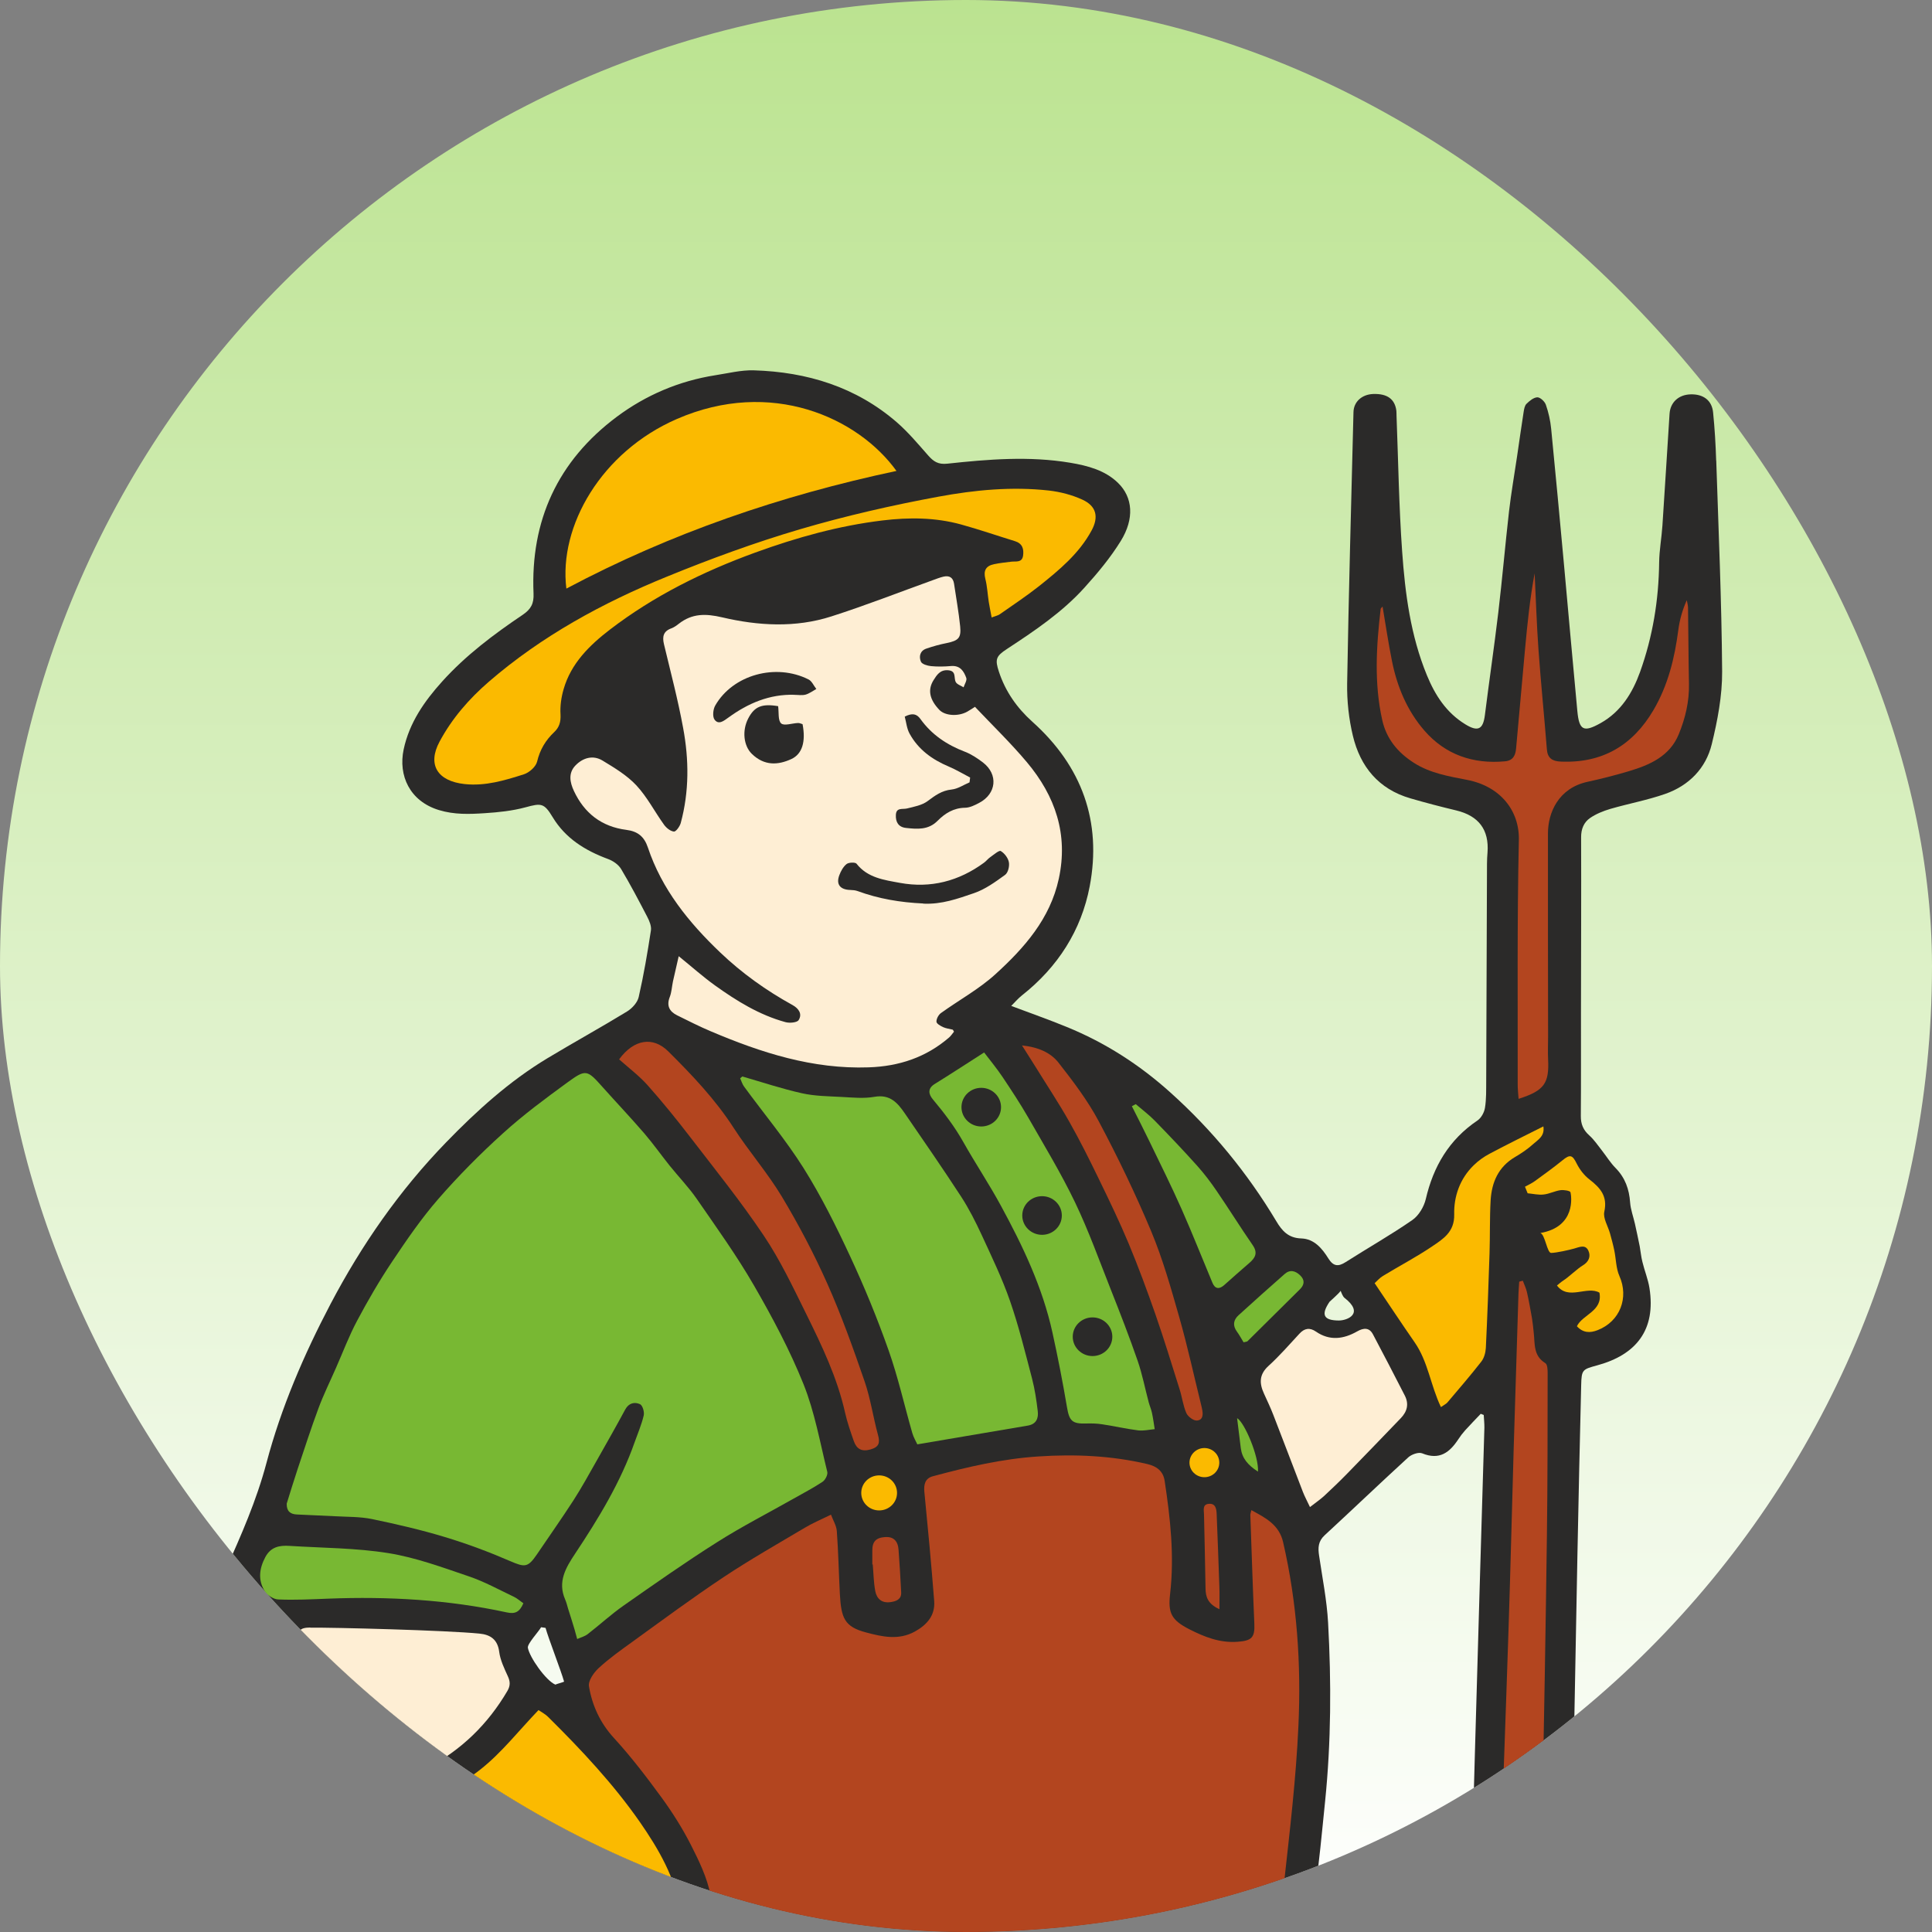 <?xml version="1.0" encoding="UTF-8"?> <svg xmlns="http://www.w3.org/2000/svg" width="120" height="120" viewBox="0 0 120 120" fill="none"><rect x="0" y="0" width="120" height="120" fill="#808080" stroke="none"/><g clip-path="url(#clip0_182_1058)"><rect width="120" height="120" rx="60" fill="url(#paint0_linear_182_1058)"></rect><path d="M83.159 82.019C82.215 82.015 82.029 81.669 82.581 80.855C82.599 80.828 83.105 80.401 83.272 80.177C83.326 80.329 83.421 80.541 83.493 80.599C84.772 81.584 83.687 82.019 83.159 82.019ZM34.495 104.635C33.907 104.388 32.891 102.94 32.787 102.347C32.742 102.1 33.451 101.354 33.609 101.07C33.7 101.084 33.79 101.097 33.885 101.111C34.07 101.781 34.852 103.781 35.037 104.451C34.965 104.491 34.567 104.595 34.495 104.635ZM106.594 28.603C106.563 27.609 106.504 26.611 106.404 25.622C106.332 24.867 105.795 24.472 105.009 24.494C104.263 24.512 103.744 24.989 103.699 25.703C103.55 28.018 103.41 30.333 103.256 32.644C103.206 33.408 103.062 34.168 103.053 34.932C103.026 37.27 102.655 39.544 101.865 41.742C101.399 43.032 100.686 44.201 99.421 44.911C98.355 45.509 98.084 45.361 97.971 44.161C97.686 41.135 97.42 38.11 97.144 35.089C96.882 32.266 96.625 29.443 96.345 26.625C96.295 26.121 96.182 25.613 96.015 25.137C95.947 24.939 95.667 24.674 95.486 24.678C95.256 24.687 94.999 24.899 94.813 25.083C94.7 25.195 94.664 25.407 94.637 25.578C94.493 26.503 94.362 27.434 94.226 28.36C94.059 29.493 93.86 30.621 93.729 31.754C93.49 33.853 93.309 35.957 93.061 38.052C92.808 40.173 92.496 42.291 92.229 44.417C92.117 45.307 91.796 45.469 91.014 44.988C89.831 44.264 89.135 43.176 88.629 41.945C87.613 39.477 87.274 36.865 87.089 34.244C86.89 31.444 86.849 28.634 86.741 25.829C86.737 25.726 86.741 25.622 86.732 25.523C86.642 24.786 86.163 24.44 85.286 24.472C84.591 24.499 84.08 24.953 84.067 25.6C83.927 31.215 83.769 36.829 83.674 42.448C83.656 43.536 83.778 44.651 84.031 45.707C84.487 47.604 85.612 49.011 87.604 49.587C88.543 49.861 89.492 50.108 90.45 50.337C91.845 50.674 92.5 51.537 92.392 52.953C92.374 53.183 92.36 53.412 92.36 53.641C92.342 58.136 92.329 62.632 92.311 67.127C92.306 67.689 92.324 68.255 92.234 68.808C92.189 69.091 92.004 69.437 91.769 69.595C89.998 70.79 89.027 72.454 88.557 74.481C88.444 74.957 88.119 75.506 87.721 75.78C86.384 76.706 84.961 77.511 83.588 78.387C83.118 78.689 82.816 78.657 82.508 78.167C82.124 77.547 81.627 76.949 80.832 76.922C80.019 76.9 79.626 76.445 79.274 75.852C77.485 72.863 75.294 70.188 72.683 67.846C70.773 66.129 68.636 64.753 66.237 63.778C65.14 63.328 64.024 62.937 62.809 62.479C63.048 62.24 63.242 62.011 63.468 61.831C65.704 60.069 67.163 57.786 67.683 55.053C68.446 51.043 67.209 47.595 64.119 44.826C63.157 43.963 62.447 42.943 62.045 41.724C61.792 40.96 61.856 40.758 62.538 40.313C64.259 39.184 65.971 38.034 67.353 36.505C68.175 35.597 68.975 34.635 69.616 33.597C70.465 32.221 70.371 30.891 69.436 29.987C68.636 29.21 67.565 28.926 66.472 28.742C63.924 28.315 61.377 28.526 58.838 28.8C58.269 28.863 57.98 28.661 57.654 28.293C57.027 27.582 56.412 26.845 55.699 26.225C53.169 24.036 50.133 23.101 46.818 23.002C46.027 22.979 45.223 23.186 44.428 23.307C42.169 23.663 40.114 24.544 38.316 25.883C34.635 28.63 32.945 32.347 33.139 36.865C33.167 37.494 32.977 37.84 32.466 38.187C30.664 39.4 28.925 40.708 27.47 42.322C26.359 43.554 25.424 44.889 25.072 46.548C24.728 48.17 25.447 49.762 27.263 50.315C28.22 50.607 29.164 50.571 30.117 50.508C30.962 50.454 31.825 50.364 32.638 50.144C33.627 49.874 33.794 49.874 34.332 50.764C35.127 52.077 36.351 52.832 37.774 53.358C38.077 53.47 38.411 53.7 38.574 53.969C39.152 54.936 39.676 55.934 40.195 56.932C40.331 57.192 40.471 57.52 40.43 57.79C40.218 59.175 39.983 60.559 39.671 61.926C39.595 62.267 39.26 62.636 38.94 62.829C37.313 63.823 35.638 64.744 34.002 65.729C31.635 67.154 29.611 68.992 27.71 70.952C24.81 73.942 22.461 77.322 20.532 80.99C18.87 84.155 17.46 87.432 16.552 90.862C15.933 93.195 14.98 95.361 14 97.537V98.459C14.099 98.602 14.248 98.733 14.289 98.89C14.538 99.848 15.175 100.526 15.866 101.196C16.218 101.538 16.566 101.956 16.733 102.405C18.029 105.876 19.814 109.036 22.646 111.553C22.849 111.733 23.039 111.994 23.102 112.25C23.482 113.778 24.607 114.794 25.808 115.594C27.954 117.024 30.235 118.251 32.466 119.559C33.058 119.91 33.659 120.242 34.355 120.643C34.097 120.836 33.916 120.962 33.745 121.106C33.085 121.636 32.353 122.099 31.793 122.71C30.967 123.614 31.324 124.787 32.466 125.241C32.67 125.322 32.85 125.443 33.121 125.592C32.76 125.897 32.467 126.113 32.218 126.365C31.613 126.985 31.22 127.709 31.495 128.586C31.757 129.422 32.466 129.705 33.289 129.835C36.026 130.285 38.42 129.48 40.634 127.965C40.774 127.871 40.927 127.79 41.126 127.669C41.261 127.92 41.406 128.109 41.465 128.32C42.197 131.027 42.965 133.728 43.633 136.448C44.207 138.803 44.704 141.177 45.155 143.555C45.521 145.483 45.81 147.43 46.059 149.376C46.38 151.88 46.664 154.388 46.881 156.901C47.08 159.198 46.831 161.491 46.492 163.765C46.402 164.354 46.145 164.858 45.562 165.091C45.06 165.289 44.527 165.469 43.994 165.527C42.784 165.667 41.56 165.712 40.344 165.833C39.911 165.878 39.459 165.977 39.062 166.148C38.37 166.44 37.959 166.943 37.946 167.744C37.923 168.849 38.583 169.51 39.45 169.982C42.12 171.439 44.848 171.178 47.59 170.166C47.906 170.05 48.317 169.951 48.611 170.05C49.722 170.432 50.843 170.513 51.994 170.328C53.042 170.162 53.706 169.47 53.842 168.44C54.14 166.139 54.389 163.833 54.759 161.545C55.373 157.742 56.069 153.952 56.733 150.158C57.194 147.52 57.65 144.885 58.111 142.247C58.319 141.064 58.54 139.887 58.752 138.704C58.838 138.237 59.041 137.967 59.597 138.044C60.32 138.142 61.047 138.178 61.774 138.25C63.667 138.448 63.667 138.453 63.879 140.291C63.884 140.318 63.884 140.341 63.888 140.368C64.326 142.97 64.471 145.6 64.354 148.23C64.254 150.495 64.033 152.756 63.762 155.009C63.568 156.622 63.197 158.223 62.917 159.827C62.637 161.432 62.348 163.033 62.104 164.646C61.928 165.775 61.788 166.912 61.684 168.049C61.571 169.312 62.574 169.919 63.446 170C64.561 170.104 65.677 170.113 66.77 169.744C67.037 169.654 67.407 169.65 67.66 169.757C69.521 170.576 71.464 170.791 73.465 170.531C74.621 170.378 75.674 169.973 76.555 169.191C77.372 168.467 77.657 167.586 77.368 166.746C77.146 166.094 75.913 165.577 75.1 165.505C73.501 165.366 71.902 165.177 70.321 164.898C69.232 164.705 68.939 164.008 69.323 163.001C70.109 160.924 70.935 158.861 71.649 156.757C72.846 153.228 74.034 149.691 75.109 146.126C76.234 142.413 77.309 138.682 78.244 134.919C79.147 131.278 79.87 127.597 80.616 123.924C81.031 121.874 81.361 119.806 81.65 117.739C81.926 115.792 82.106 113.837 82.305 111.881C82.68 108.191 82.694 104.487 82.49 100.787C82.413 99.389 82.133 98.005 81.93 96.615C81.858 96.139 81.871 95.734 82.273 95.361C84.013 93.757 85.72 92.12 87.464 90.525C87.667 90.336 88.11 90.178 88.331 90.268C89.411 90.713 90.043 90.21 90.581 89.392C90.707 89.198 90.847 89.014 91.001 88.843C91.317 88.493 91.647 88.156 91.972 87.814C92.035 87.841 92.094 87.863 92.157 87.886C92.171 88.151 92.202 88.416 92.198 88.681C92.103 91.999 92.004 95.312 91.904 98.629C91.805 102.023 91.705 105.413 91.611 108.807C91.507 112.457 91.412 116.102 91.303 119.752C91.209 122.994 91.091 126.23 90.996 129.471C90.892 132.964 90.816 136.457 90.703 139.95C90.544 144.872 90.35 149.794 90.197 154.721C90.124 157.09 90.115 159.463 90.052 161.837C90.02 163.06 89.889 164.287 89.889 165.509C89.885 167.339 91.38 168.737 93.25 168.733C95.238 168.728 96.652 167.415 96.692 165.527C96.9 154.883 97.112 144.233 97.316 133.589C97.424 127.794 97.515 121.996 97.614 116.201C97.731 109.692 97.849 103.179 97.975 96.669C98.043 93.123 98.124 89.572 98.21 86.025C98.233 85.067 98.291 85.054 99.213 84.802C101.639 84.141 102.858 82.59 102.452 80.01C102.366 79.457 102.145 78.931 102.014 78.383C101.932 78.068 101.905 77.736 101.847 77.416C101.752 76.944 101.652 76.477 101.548 76.009C101.449 75.569 101.282 75.133 101.25 74.688C101.192 73.865 100.943 73.155 100.347 72.548C100.026 72.224 99.782 71.824 99.502 71.465C99.249 71.146 99.019 70.795 98.716 70.525C98.337 70.188 98.183 69.815 98.188 69.316C98.206 67.172 98.192 65.028 98.197 62.883C98.201 59.256 98.219 55.633 98.206 52.005C98.201 51.492 98.377 51.074 98.761 50.809C99.132 50.553 99.579 50.373 100.017 50.243C101.146 49.915 102.321 49.699 103.428 49.312C104.914 48.791 105.957 47.712 106.319 46.228C106.68 44.754 106.974 43.212 106.965 41.706C106.933 37.342 106.743 32.981 106.599 28.616L106.594 28.603Z" fill="#2B2A29"></path><path d="M51.619 94.076C50.959 94.399 50.467 94.606 50.015 94.876C48.312 95.887 46.587 96.867 44.942 97.96C43.009 99.245 41.148 100.625 39.269 101.983C38.555 102.495 37.832 103.012 37.186 103.606C36.879 103.889 36.522 104.401 36.581 104.743C36.784 105.934 37.272 107.013 38.139 107.957C39.205 109.121 40.167 110.384 41.098 111.657C41.771 112.583 42.39 113.563 42.91 114.583C43.411 115.572 43.921 116.615 44.125 117.685C44.373 118.997 44.427 120.373 44.342 121.703C44.278 122.697 44.016 123.749 43.546 124.621C43.099 125.452 42.855 126.068 43.172 127.062C43.989 129.602 44.594 132.209 45.249 134.798C45.81 137.019 46.334 139.244 46.835 141.478C47.106 142.696 47.327 143.928 47.508 145.16C47.901 147.902 48.344 150.644 48.597 153.399C48.804 155.683 48.786 157.984 48.827 160.281C48.841 161.041 48.777 161.814 48.66 162.565C48.556 163.221 48.606 163.392 49.225 163.684C49.934 164.022 50.652 163.824 51.375 163.774C51.998 163.729 52.314 163.388 52.423 162.826C52.649 161.679 52.879 160.529 53.078 159.378C53.408 157.494 53.71 155.606 54.044 153.723C54.297 152.298 54.596 150.882 54.849 149.461C55.052 148.279 55.201 147.088 55.4 145.906C55.693 144.171 56.005 142.444 56.317 140.714C56.556 139.383 56.764 138.048 57.062 136.731C57.256 135.895 57.627 135.724 58.485 135.832C60.491 136.093 62.496 136.38 64.511 136.583C65.202 136.65 65.496 136.96 65.577 137.563C65.658 138.169 65.699 138.781 65.794 139.388C66.489 143.982 66.562 148.598 66.2 153.215C65.952 156.389 65.545 159.549 64.547 162.606C64.448 162.911 64.538 163.078 64.841 163.194C65.952 163.635 67.122 163.194 67.555 162.116C67.912 161.221 68.229 160.304 68.545 159.396C69.019 158.025 69.471 156.64 69.954 155.269C70.569 153.516 71.26 151.781 71.815 150.01C72.552 147.677 73.193 145.317 73.871 142.97C74.548 140.624 75.262 138.286 75.89 135.926C76.522 133.544 77.1 131.148 77.638 128.743C78.108 126.653 78.51 124.549 78.889 122.445C79.219 120.616 79.553 118.782 79.757 116.938C80.113 113.697 80.502 110.452 80.647 107.197C80.823 103.372 80.565 99.555 79.698 95.793C79.449 94.701 78.614 94.282 77.724 93.797C77.688 93.968 77.656 94.04 77.661 94.116C77.742 96.359 77.81 98.602 77.909 100.846C77.95 101.713 77.742 101.911 76.865 101.974C75.768 102.055 74.81 101.673 73.889 101.205C72.737 100.621 72.543 100.176 72.678 98.993C72.949 96.638 72.692 94.305 72.339 91.981C72.249 91.388 71.87 91.077 71.26 90.934C69.033 90.412 66.774 90.313 64.506 90.462C62.27 90.605 60.098 91.113 57.943 91.693C57.464 91.819 57.369 92.197 57.414 92.664C57.636 94.921 57.848 97.177 58.024 99.439C58.092 100.324 57.595 100.908 56.827 101.336C55.815 101.897 54.794 101.659 53.791 101.394C52.45 101.039 52.247 100.508 52.165 98.993C52.098 97.694 52.071 96.391 51.976 95.096C51.949 94.75 51.736 94.413 51.614 94.08L51.619 94.076Z" fill="#B3451F"></path><path d="M17.808 93.401C17.799 93.869 18.038 94.049 18.441 94.067C19.222 94.112 20.003 94.13 20.78 94.175C21.562 94.22 22.357 94.197 23.116 94.354C24.634 94.669 26.151 95.02 27.633 95.469C29.011 95.883 30.366 96.391 31.685 96.962C32.597 97.353 32.783 97.375 33.347 96.548C34.102 95.429 34.883 94.328 35.615 93.195C36.139 92.381 36.604 91.531 37.083 90.686C37.675 89.643 38.267 88.596 38.836 87.544C39.053 87.14 39.419 87.063 39.753 87.216C39.911 87.288 40.033 87.697 39.983 87.913C39.852 88.479 39.617 89.019 39.423 89.567C38.547 92.062 37.182 94.305 35.723 96.499C35.136 97.38 34.626 98.247 35.1 99.34C35.181 99.524 35.227 99.722 35.285 99.915C35.421 100.347 35.561 100.778 35.687 101.21C35.746 101.407 35.796 101.605 35.85 101.803C36.071 101.704 36.32 101.641 36.505 101.497C37.255 100.917 37.955 100.27 38.732 99.726C40.647 98.387 42.562 97.038 44.541 95.788C46.077 94.813 47.708 93.981 49.293 93.082C49.894 92.741 50.513 92.421 51.087 92.039C51.258 91.927 51.425 91.603 51.385 91.424C50.933 89.594 50.603 87.71 49.907 85.971C49.058 83.858 47.974 81.822 46.831 79.844C45.761 77.992 44.505 76.243 43.285 74.477C42.784 73.748 42.156 73.101 41.596 72.404C41.067 71.743 40.579 71.051 40.028 70.408C39.184 69.428 38.289 68.484 37.426 67.518C36.469 66.444 36.397 66.39 35.24 67.235C33.871 68.233 32.507 69.244 31.256 70.377C29.833 71.662 28.473 73.034 27.218 74.477C26.165 75.686 25.253 77.021 24.363 78.351C23.568 79.538 22.845 80.783 22.176 82.042C21.675 82.981 21.3 83.988 20.866 84.968C20.5 85.805 20.094 86.623 19.778 87.477C19.317 88.717 18.91 89.981 18.49 91.235C18.251 91.954 18.029 92.682 17.804 93.406L17.808 93.401Z" fill="#78B833"></path><path d="M60.559 43.9C60.469 43.958 60.279 44.089 60.08 44.201C59.52 44.516 58.698 44.462 58.346 44.093C57.731 43.45 57.609 42.844 57.984 42.246C58.188 41.922 58.391 41.594 58.883 41.63C59.421 41.67 59.227 42.097 59.362 42.358C59.439 42.511 59.683 42.583 59.85 42.691C59.913 42.493 60.071 42.264 60.017 42.106C59.868 41.697 59.642 41.32 59.068 41.369C58.657 41.405 58.233 41.414 57.826 41.374C57.605 41.351 57.275 41.257 57.203 41.104C57.063 40.789 57.139 40.421 57.537 40.286C57.953 40.142 58.377 40.025 58.811 39.94C59.529 39.791 59.71 39.62 59.638 38.906C59.547 38.02 59.389 37.144 59.258 36.258C59.199 35.876 58.974 35.728 58.594 35.818C58.368 35.871 58.147 35.961 57.93 36.038C55.834 36.793 53.761 37.607 51.642 38.285C49.406 39.005 47.093 38.87 44.853 38.344C43.818 38.101 42.983 38.101 42.16 38.744C42.02 38.856 41.867 38.964 41.7 39.027C41.198 39.207 41.13 39.544 41.239 40.007C41.654 41.742 42.111 43.468 42.431 45.217C42.797 47.181 42.811 49.168 42.282 51.119C42.224 51.331 41.984 51.663 41.858 51.65C41.636 51.627 41.383 51.42 41.243 51.223C40.661 50.414 40.2 49.505 39.527 48.782C38.949 48.161 38.172 47.694 37.431 47.244C36.83 46.876 36.198 47.069 35.737 47.55C35.29 48.018 35.394 48.589 35.647 49.128C36.292 50.508 37.363 51.349 38.913 51.546C39.613 51.636 40.015 51.964 40.241 52.639C41.103 55.224 42.775 57.291 44.731 59.157C46.077 60.442 47.586 61.521 49.225 62.425C49.623 62.645 49.84 62.987 49.605 63.36C49.51 63.517 49.036 63.558 48.783 63.486C47.161 63.041 45.752 62.169 44.41 61.207C43.665 60.672 42.978 60.056 42.156 59.391C42.02 59.979 41.907 60.465 41.799 60.955C41.731 61.279 41.718 61.62 41.6 61.926C41.392 62.461 41.569 62.82 42.056 63.063C42.752 63.405 43.443 63.76 44.161 64.061C47.287 65.387 50.477 66.417 53.955 66.295C55.852 66.232 57.523 65.67 58.951 64.439C59.073 64.331 59.163 64.187 59.254 64.079C59.204 63.994 59.19 63.958 59.172 63.953C58.974 63.904 58.766 63.881 58.585 63.8C58.418 63.724 58.174 63.585 58.165 63.463C58.156 63.288 58.287 63.041 58.436 62.928C59.565 62.115 60.812 61.436 61.828 60.51C63.626 58.874 65.225 57.066 65.763 54.585C66.364 51.821 65.546 49.443 63.78 47.339C62.777 46.148 61.652 45.06 60.541 43.886L60.559 43.9Z" fill="#FEEED4"></path><path d="M94.582 79.547C94.51 79.565 94.433 79.588 94.361 79.606C94.347 79.853 94.324 80.1 94.315 80.352C94.216 83.566 94.112 86.775 94.017 89.99C93.909 93.739 93.819 97.488 93.697 101.232C93.511 106.964 93.29 112.695 93.109 118.426C92.983 122.454 92.906 126.486 92.793 130.519C92.707 133.575 92.59 136.632 92.504 139.689C92.391 143.667 92.292 147.65 92.197 151.628C92.129 154.411 92.088 157.193 92.025 159.976C91.98 161.711 91.917 163.446 91.849 165.177C91.822 165.833 92.093 166.287 92.676 166.615C93.267 166.948 93.782 166.746 94.153 166.35C94.419 166.062 94.605 165.599 94.627 165.204C94.74 163.118 94.817 161.023 94.862 158.933C94.979 153.498 95.083 148.063 95.174 142.629C95.232 139.235 95.264 135.841 95.314 132.447C95.341 130.662 95.363 128.873 95.409 127.089C95.531 122.297 95.68 117.509 95.784 112.717C95.906 106.928 96.005 101.133 96.082 95.339C96.127 91.994 96.122 88.65 96.127 85.305C96.127 85.085 96.118 84.748 95.982 84.667C95.232 84.209 95.341 83.472 95.264 82.788C95.232 82.487 95.205 82.186 95.156 81.889C95.061 81.35 94.966 80.806 94.844 80.271C94.79 80.019 94.672 79.785 94.582 79.543V79.547Z" fill="#B3451F"></path><path d="M46.108 66.862C46.063 66.902 46.018 66.938 45.973 66.974C46.054 67.149 46.104 67.343 46.217 67.491C47.45 69.177 48.8 70.79 49.912 72.553C51.005 74.297 51.931 76.153 52.798 78.019C53.688 79.929 54.492 81.885 55.192 83.871C55.784 85.548 56.173 87.297 56.665 89.01C56.746 89.288 56.904 89.544 56.977 89.711C59.339 89.311 61.589 88.924 63.834 88.547C64.376 88.457 64.507 88.084 64.457 87.652C64.376 86.973 64.276 86.294 64.105 85.634C63.68 84.015 63.283 82.388 62.736 80.81C62.248 79.403 61.593 78.05 60.97 76.697C60.595 75.888 60.188 75.083 59.705 74.337C58.567 72.588 57.379 70.871 56.2 69.154C55.757 68.511 55.292 67.954 54.316 68.125C53.661 68.242 52.965 68.17 52.292 68.134C51.461 68.089 50.612 68.084 49.808 67.904C48.561 67.626 47.341 67.217 46.108 66.862Z" fill="#78B833"></path><path d="M33.519 127.889C33.984 127.974 34.278 128.073 34.567 128.078C37.002 128.087 39.03 127.08 40.607 125.372C42.341 123.493 42.644 121.142 42.269 118.701C41.948 116.633 40.909 114.848 39.739 113.162C38.091 110.798 36.112 108.69 34.057 106.653C33.849 106.447 33.578 106.307 33.447 106.217C32.205 107.512 31.157 108.865 29.842 109.903C28.537 110.937 26.965 111.648 25.429 112.547C25.786 112.888 26.125 113.27 26.522 113.576C27.236 114.12 27.968 114.65 28.731 115.122C30.244 116.053 31.767 116.974 33.321 117.833C34.892 118.705 36.514 119.501 38.113 120.328C38.962 120.768 39.306 121.492 39.342 122.4C39.378 123.245 39.206 123.461 38.375 123.326C37.752 123.223 37.445 123.466 37.101 123.933C36.41 124.873 35.647 125.763 34.874 126.644C34.513 127.053 34.066 127.39 33.524 127.884L33.519 127.889Z" fill="#FBBA00"></path><path d="M35.178 36.559C41.678 33.107 48.508 30.774 55.681 29.25C53.287 25.933 47.894 23.478 42.044 26.023C37.346 28.063 34.694 32.684 35.178 36.559Z" fill="#FBBA00"></path><path d="M61.589 38.353C61.864 38.249 61.995 38.227 62.095 38.155C62.917 37.58 63.757 37.022 64.543 36.402C65.794 35.404 67.032 34.379 67.805 32.941C68.252 32.109 68.103 31.435 67.231 31.035C66.585 30.738 65.858 30.549 65.148 30.468C62.854 30.212 60.55 30.432 58.309 30.846C55.409 31.381 52.518 32.042 49.69 32.873C46.885 33.7 44.125 34.712 41.419 35.818C37.417 37.449 33.65 39.504 30.37 42.336C29.128 43.41 28.075 44.624 27.303 46.062C26.53 47.496 27.168 48.521 28.87 48.701C30.149 48.836 31.355 48.472 32.538 48.094C32.877 47.986 33.284 47.622 33.361 47.303C33.537 46.566 33.885 45.981 34.422 45.473C34.743 45.172 34.838 44.831 34.815 44.377C34.783 43.855 34.86 43.307 35.009 42.799C35.47 41.203 36.613 40.079 37.891 39.099C40.62 37.009 43.673 35.498 46.908 34.321C49.478 33.386 52.098 32.653 54.822 32.325C56.462 32.127 58.097 32.136 59.696 32.577C60.821 32.887 61.923 33.269 63.034 33.61C63.504 33.754 63.603 34.091 63.545 34.514C63.477 34.968 63.102 34.851 62.813 34.887C62.456 34.932 62.09 34.968 61.738 35.044C61.236 35.148 61.074 35.44 61.2 35.948C61.318 36.415 61.34 36.901 61.413 37.382C61.458 37.674 61.521 37.962 61.593 38.353H61.589Z" fill="#FBBA00"></path><path d="M61.128 65.369C60.013 66.084 59.041 66.718 58.061 67.325C57.587 67.617 57.682 67.976 57.948 68.291C58.644 69.123 59.294 69.977 59.828 70.925C60.577 72.256 61.431 73.532 62.158 74.872C63.527 77.385 64.756 79.965 65.37 82.77C65.709 84.312 66.012 85.859 66.274 87.414C66.418 88.25 66.59 88.443 67.453 88.416C67.791 88.407 68.135 88.412 68.464 88.466C69.21 88.578 69.946 88.749 70.691 88.843C71.026 88.884 71.378 88.798 71.721 88.767C71.667 88.43 71.622 88.088 71.55 87.755C71.504 87.535 71.41 87.324 71.351 87.108C71.121 86.249 70.953 85.368 70.664 84.528C70.149 83.04 69.58 81.575 68.997 80.105C68.275 78.279 67.611 76.427 66.761 74.656C65.899 72.863 64.86 71.15 63.87 69.419C63.373 68.556 62.822 67.72 62.267 66.889C61.901 66.345 61.476 65.832 61.124 65.369H61.128Z" fill="#78B833"></path><path d="M94.326 68.251C95.916 67.743 96.232 67.289 96.155 65.787C96.132 65.329 96.155 64.87 96.155 64.407C96.15 60.195 96.141 55.983 96.146 51.771C96.146 50.468 96.801 48.957 98.594 48.562C99.457 48.373 100.311 48.157 101.156 47.905C102.475 47.514 103.712 46.97 104.272 45.604C104.679 44.61 104.927 43.572 104.905 42.48C104.873 40.897 104.869 39.315 104.846 37.733C104.842 37.58 104.796 37.431 104.769 37.279C104.494 37.894 104.327 38.497 104.245 39.113C104.019 40.87 103.604 42.565 102.696 44.111C101.418 46.282 99.538 47.42 96.932 47.303C96.403 47.28 96.119 47.083 96.078 46.534C95.916 44.48 95.708 42.43 95.559 40.371C95.446 38.789 95.396 37.198 95.319 35.611C95.026 37.18 94.868 38.748 94.723 40.317C94.533 42.376 94.353 44.43 94.167 46.489C94.131 46.898 93.991 47.235 93.494 47.285C91.493 47.474 89.772 46.871 88.476 45.383C87.405 44.152 86.782 42.664 86.461 41.072C86.235 39.953 86.068 38.82 85.874 37.674C85.82 37.742 85.765 37.778 85.756 37.818C85.485 40.129 85.341 42.444 85.856 44.736C86.113 45.878 86.804 46.732 87.816 47.379C88.832 48.031 89.998 48.22 91.123 48.44C93.201 48.84 94.384 50.364 94.339 52.185C94.226 57.237 94.276 62.29 94.267 67.347C94.267 67.639 94.298 67.931 94.321 68.246L94.326 68.251Z" fill="#B3451F"></path><path d="M19.267 101.088C18.589 101.097 18.454 101.3 18.621 101.956C18.675 102.176 18.765 102.392 18.856 102.603C19.583 104.329 20.419 106.006 21.589 107.485C22.366 108.465 23.278 109.346 24.159 110.245C24.313 110.398 24.642 110.524 24.837 110.47C25.41 110.308 25.979 110.097 26.503 109.827C28.649 108.712 30.302 107.094 31.513 105.031C31.707 104.698 31.694 104.442 31.54 104.109C31.319 103.624 31.075 103.12 31.007 102.603C30.912 101.839 30.47 101.533 29.783 101.466C27.692 101.259 20.676 101.079 19.271 101.097L19.267 101.088Z" fill="#FEEED4"></path><path d="M38.452 65.796C39.062 66.34 39.708 66.826 40.232 67.415C41.149 68.444 42.02 69.523 42.861 70.615C44.419 72.642 46.027 74.638 47.446 76.756C48.467 78.279 49.257 79.956 50.07 81.601C51.05 83.584 52.008 85.58 52.492 87.755C52.627 88.349 52.83 88.933 53.033 89.513C53.201 89.985 53.508 90.187 54.063 90.03C54.605 89.877 54.669 89.612 54.533 89.122C54.231 88.021 54.072 86.874 53.702 85.8C52.997 83.755 52.27 81.714 51.389 79.736C50.563 77.879 49.605 76.063 48.557 74.315C47.667 72.836 46.511 71.514 45.571 70.058C44.428 68.287 42.987 66.772 41.501 65.297C40.566 64.371 39.378 64.533 38.452 65.801V65.796Z" fill="#B3451F"></path><path d="M81.356 93.613C81.735 93.316 82.011 93.132 82.255 92.907C82.743 92.453 83.226 91.99 83.691 91.513C84.802 90.376 85.905 89.23 87.007 88.084C87.404 87.67 87.522 87.207 87.255 86.681C86.6 85.409 85.95 84.141 85.277 82.878C85.046 82.442 84.694 82.469 84.292 82.698C83.452 83.175 82.589 83.296 81.735 82.707C81.356 82.447 81.026 82.492 80.71 82.838C80.082 83.516 79.472 84.218 78.79 84.838C78.198 85.377 78.216 85.926 78.51 86.564C78.709 87 78.916 87.436 79.088 87.881C79.707 89.477 80.312 91.073 80.927 92.669C81.035 92.947 81.18 93.213 81.365 93.608L81.356 93.613Z" fill="#FEEED4"></path><path d="M89.492 87.4C89.695 87.257 89.822 87.203 89.898 87.113C90.607 86.276 91.33 85.44 92.003 84.577C92.18 84.353 92.27 84.02 92.288 83.728C92.383 81.768 92.455 79.803 92.518 77.844C92.554 76.747 92.523 75.65 92.586 74.553C92.654 73.443 93.056 72.485 94.095 71.869C94.492 71.636 94.89 71.37 95.229 71.06C95.522 70.795 95.96 70.57 95.861 69.963C94.709 70.543 93.607 71.083 92.527 71.658C92.166 71.847 91.823 72.094 91.534 72.377C90.675 73.213 90.296 74.315 90.323 75.43C90.35 76.517 89.636 76.953 88.945 77.421C87.965 78.082 86.908 78.635 85.896 79.251C85.684 79.381 85.516 79.579 85.381 79.7C86.235 80.963 87.034 82.177 87.865 83.373C88.701 84.573 88.855 86.047 89.496 87.391L89.492 87.4Z" fill="#FBBA00"></path><path d="M32.516 99.587C32.299 99.439 32.127 99.277 31.924 99.182C30.998 98.742 30.09 98.238 29.119 97.91C27.479 97.353 25.826 96.741 24.123 96.467C22.108 96.144 20.039 96.148 17.988 96.018C17.365 95.977 16.823 96.072 16.48 96.714C16.1 97.429 16.019 98.135 16.434 98.814C16.593 99.07 16.981 99.335 17.279 99.344C18.314 99.389 19.357 99.335 20.396 99.295C24.127 99.151 27.827 99.358 31.477 100.149C31.987 100.261 32.272 100.135 32.507 99.582L32.516 99.587Z" fill="#78B833"></path><path d="M63.477 64.933C63.816 65.473 64.064 65.85 64.299 66.232C65.008 67.379 65.758 68.507 66.418 69.676C67.077 70.84 67.673 72.036 68.256 73.24C68.898 74.562 69.539 75.888 70.104 77.241C70.709 78.693 71.256 80.176 71.775 81.664C72.308 83.197 72.782 84.748 73.27 86.299C73.424 86.784 73.483 87.306 73.686 87.769C73.781 87.985 74.124 88.245 74.336 88.232C74.734 88.209 74.734 87.836 74.662 87.513C74.653 87.463 74.639 87.414 74.63 87.364C74.174 85.521 73.772 83.665 73.252 81.835C72.737 80.033 72.227 78.212 71.504 76.481C70.533 74.162 69.435 71.883 68.252 69.658C67.565 68.363 66.657 67.167 65.745 66.003C65.248 65.369 64.471 65.037 63.477 64.933Z" fill="#B3451F"></path><path d="M94.718 73.708C94.772 73.843 94.827 73.982 94.885 74.117C95.215 74.148 95.549 74.229 95.875 74.193C96.231 74.157 96.57 73.973 96.927 73.924C97.135 73.897 97.523 73.96 97.546 74.054C97.605 74.297 97.894 76.198 95.676 76.585C95.969 76.679 96.091 77.825 96.344 77.821C96.674 77.817 97.451 77.641 97.772 77.551C98.097 77.461 98.468 77.272 98.657 77.682C98.824 78.041 98.675 78.378 98.314 78.594C97.962 78.805 97.438 79.322 97.09 79.543C96.954 79.632 96.832 79.745 96.706 79.844C97.415 80.792 98.571 79.844 99.344 80.289C99.565 81.435 98.296 81.642 97.944 82.375C98.327 82.797 98.766 82.802 99.235 82.617C100.627 82.073 101.182 80.599 100.586 79.259C100.369 78.774 100.378 78.194 100.265 77.659C100.193 77.304 100.094 76.953 99.999 76.603C99.872 76.149 99.556 75.663 99.647 75.259C99.859 74.301 99.403 73.784 98.725 73.258C98.395 73.007 98.115 72.638 97.93 72.269C97.668 71.734 97.519 71.68 97.045 72.072C96.493 72.521 95.911 72.939 95.337 73.357C95.152 73.492 94.935 73.591 94.732 73.703L94.718 73.708Z" fill="#FBBA00"></path><path d="M70.541 68.583L70.302 68.709C70.659 69.419 71.025 70.125 71.368 70.84C72.055 72.26 72.759 73.672 73.396 75.11C74.065 76.621 74.67 78.158 75.307 79.677C75.47 80.069 75.732 80.087 76.034 79.821C76.554 79.363 77.069 78.895 77.597 78.446C77.977 78.122 78.135 77.812 77.805 77.335C77.041 76.23 76.332 75.088 75.573 73.978C75.203 73.434 74.801 72.903 74.363 72.413C73.509 71.46 72.628 70.534 71.734 69.617C71.368 69.24 70.943 68.925 70.541 68.579V68.583Z" fill="#78B833"></path><path d="M77.241 83.373C77.39 83.332 77.458 83.337 77.485 83.305C78.573 82.231 79.657 81.156 80.742 80.078C81.022 79.799 81.058 79.502 80.751 79.21C80.453 78.927 80.123 78.837 79.788 79.134C78.831 79.979 77.873 80.828 76.929 81.691C76.608 81.984 76.55 82.334 76.83 82.712C76.979 82.914 77.096 83.139 77.241 83.373Z" fill="#78B833"></path><path d="M54.176 97.168C54.185 97.168 54.199 97.168 54.208 97.168C54.257 97.726 54.262 98.288 54.366 98.832C54.456 99.299 54.772 99.591 55.314 99.51C55.671 99.461 55.992 99.335 55.974 98.913C55.933 98.027 55.874 97.141 55.811 96.26C55.771 95.698 55.481 95.438 54.989 95.469C54.402 95.505 54.176 95.752 54.181 96.328C54.185 96.606 54.181 96.885 54.181 97.164L54.176 97.168Z" fill="#B3451F"></path><path d="M75.741 99.951C75.741 99.38 75.755 98.966 75.737 98.549C75.687 97.043 75.628 95.541 75.569 94.035C75.556 93.712 75.497 93.365 75.077 93.406C74.671 93.446 74.779 93.797 74.783 94.076C74.82 95.604 74.851 97.137 74.878 98.665C74.887 99.173 75.005 99.614 75.741 99.951Z" fill="#B3451F"></path><path d="M78.135 91.397C78.198 90.48 77.308 88.353 76.838 88.084C76.915 88.699 76.987 89.324 77.069 89.954C77.15 90.574 77.502 90.996 78.13 91.401L78.135 91.397Z" fill="#78B833"></path><path d="M60.252 48.292C59.809 48.063 59.38 47.802 58.919 47.608C57.885 47.172 57.027 46.543 56.493 45.563C56.322 45.249 56.29 44.867 56.195 44.511C56.661 44.273 56.936 44.331 57.171 44.66C57.867 45.631 58.811 46.264 59.931 46.691C60.333 46.844 60.713 47.101 61.056 47.361C62.014 48.099 61.896 49.303 60.816 49.87C60.545 50.014 60.238 50.166 59.945 50.171C59.226 50.18 58.693 50.522 58.237 50.98C57.663 51.56 56.977 51.501 56.277 51.425C55.802 51.376 55.622 51.056 55.644 50.616C55.667 50.139 56.046 50.283 56.331 50.216C56.769 50.108 57.261 50.018 57.609 49.762C58.075 49.416 58.49 49.101 59.109 49.038C59.493 48.998 59.85 48.75 60.22 48.593C60.234 48.494 60.243 48.395 60.256 48.296L60.252 48.292Z" fill="#2B2A29"></path><path d="M57.352 56.118C55.902 56.051 54.578 55.826 53.264 55.345C53.124 55.295 52.966 55.282 52.812 55.277C52.184 55.259 51.918 54.931 52.13 54.365C52.225 54.109 52.374 53.834 52.582 53.668C52.717 53.56 53.124 53.547 53.201 53.646C53.887 54.527 54.922 54.657 55.898 54.837C57.808 55.188 59.556 54.729 61.115 53.587C61.26 53.484 61.368 53.331 61.517 53.232C61.729 53.084 62.054 52.8 62.158 52.859C62.393 52.998 62.615 53.291 62.664 53.556C62.709 53.803 62.615 54.208 62.425 54.342C61.824 54.778 61.192 55.237 60.496 55.475C59.484 55.821 58.495 56.181 57.347 56.127L57.352 56.118Z" fill="#2B2A29"></path><path d="M48.331 43.855C48.385 44.255 48.313 44.75 48.521 44.934C48.706 45.1 49.207 44.92 49.569 44.907C49.663 44.903 49.763 44.956 49.849 44.979C50.056 46.062 49.835 46.835 49.144 47.15C48.326 47.523 47.482 47.582 46.7 46.826C46.185 46.327 46.081 45.379 46.474 44.624C46.858 43.886 47.315 43.693 48.326 43.86L48.331 43.855Z" fill="#2B2A29"></path><path d="M49.343 43.154C47.793 43.109 46.456 43.684 45.241 44.57C44.948 44.781 44.636 45.037 44.383 44.7C44.243 44.511 44.288 44.053 44.428 43.815C45.521 41.913 48.182 41.176 50.219 42.201C50.427 42.304 50.544 42.592 50.703 42.794C50.481 42.916 50.273 43.077 50.034 43.145C49.817 43.203 49.573 43.158 49.338 43.158L49.343 43.154Z" fill="#2B2A29"></path><path d="M55.717 92.727C55.717 93.329 55.22 93.815 54.605 93.815C53.991 93.815 53.494 93.329 53.494 92.727C53.494 92.125 53.991 91.639 54.605 91.639C55.22 91.639 55.717 92.125 55.717 92.727Z" fill="#FBBA00"></path><path d="M62.176 68.768C62.176 69.433 61.625 69.968 60.948 69.968C60.27 69.968 59.719 69.428 59.719 68.768C59.719 68.102 60.27 67.567 60.948 67.567C61.625 67.567 62.176 68.107 62.176 68.768Z" fill="#2B2A29"></path><path d="M65.952 75.497C65.952 76.162 65.401 76.697 64.724 76.697C64.046 76.697 63.495 76.158 63.495 75.497C63.495 74.832 64.046 74.297 64.724 74.297C65.401 74.297 65.952 74.836 65.952 75.497Z" fill="#2B2A29"></path><path d="M69.088 83.026C69.088 83.692 68.537 84.227 67.859 84.227C67.182 84.227 66.63 83.687 66.63 83.026C66.63 82.361 67.182 81.826 67.859 81.826C68.537 81.826 69.088 82.366 69.088 83.026Z" fill="#2B2A29"></path><path d="M75.733 90.848C75.733 91.347 75.317 91.752 74.807 91.752C74.297 91.752 73.881 91.347 73.881 90.848C73.881 90.349 74.297 89.94 74.807 89.94C75.317 89.94 75.733 90.345 75.733 90.848Z" fill="#FBBA00"></path></g><defs><linearGradient id="paint0_linear_182_1058" x1="60" y1="0" x2="60" y2="120" gradientUnits="userSpaceOnUse"><stop stop-color="#BBE390"></stop><stop offset="1" stop-color="white"></stop></linearGradient><clipPath id="clip0_182_1058"><rect width="120" height="120" rx="60" fill="white"></rect></clipPath></defs></svg> 